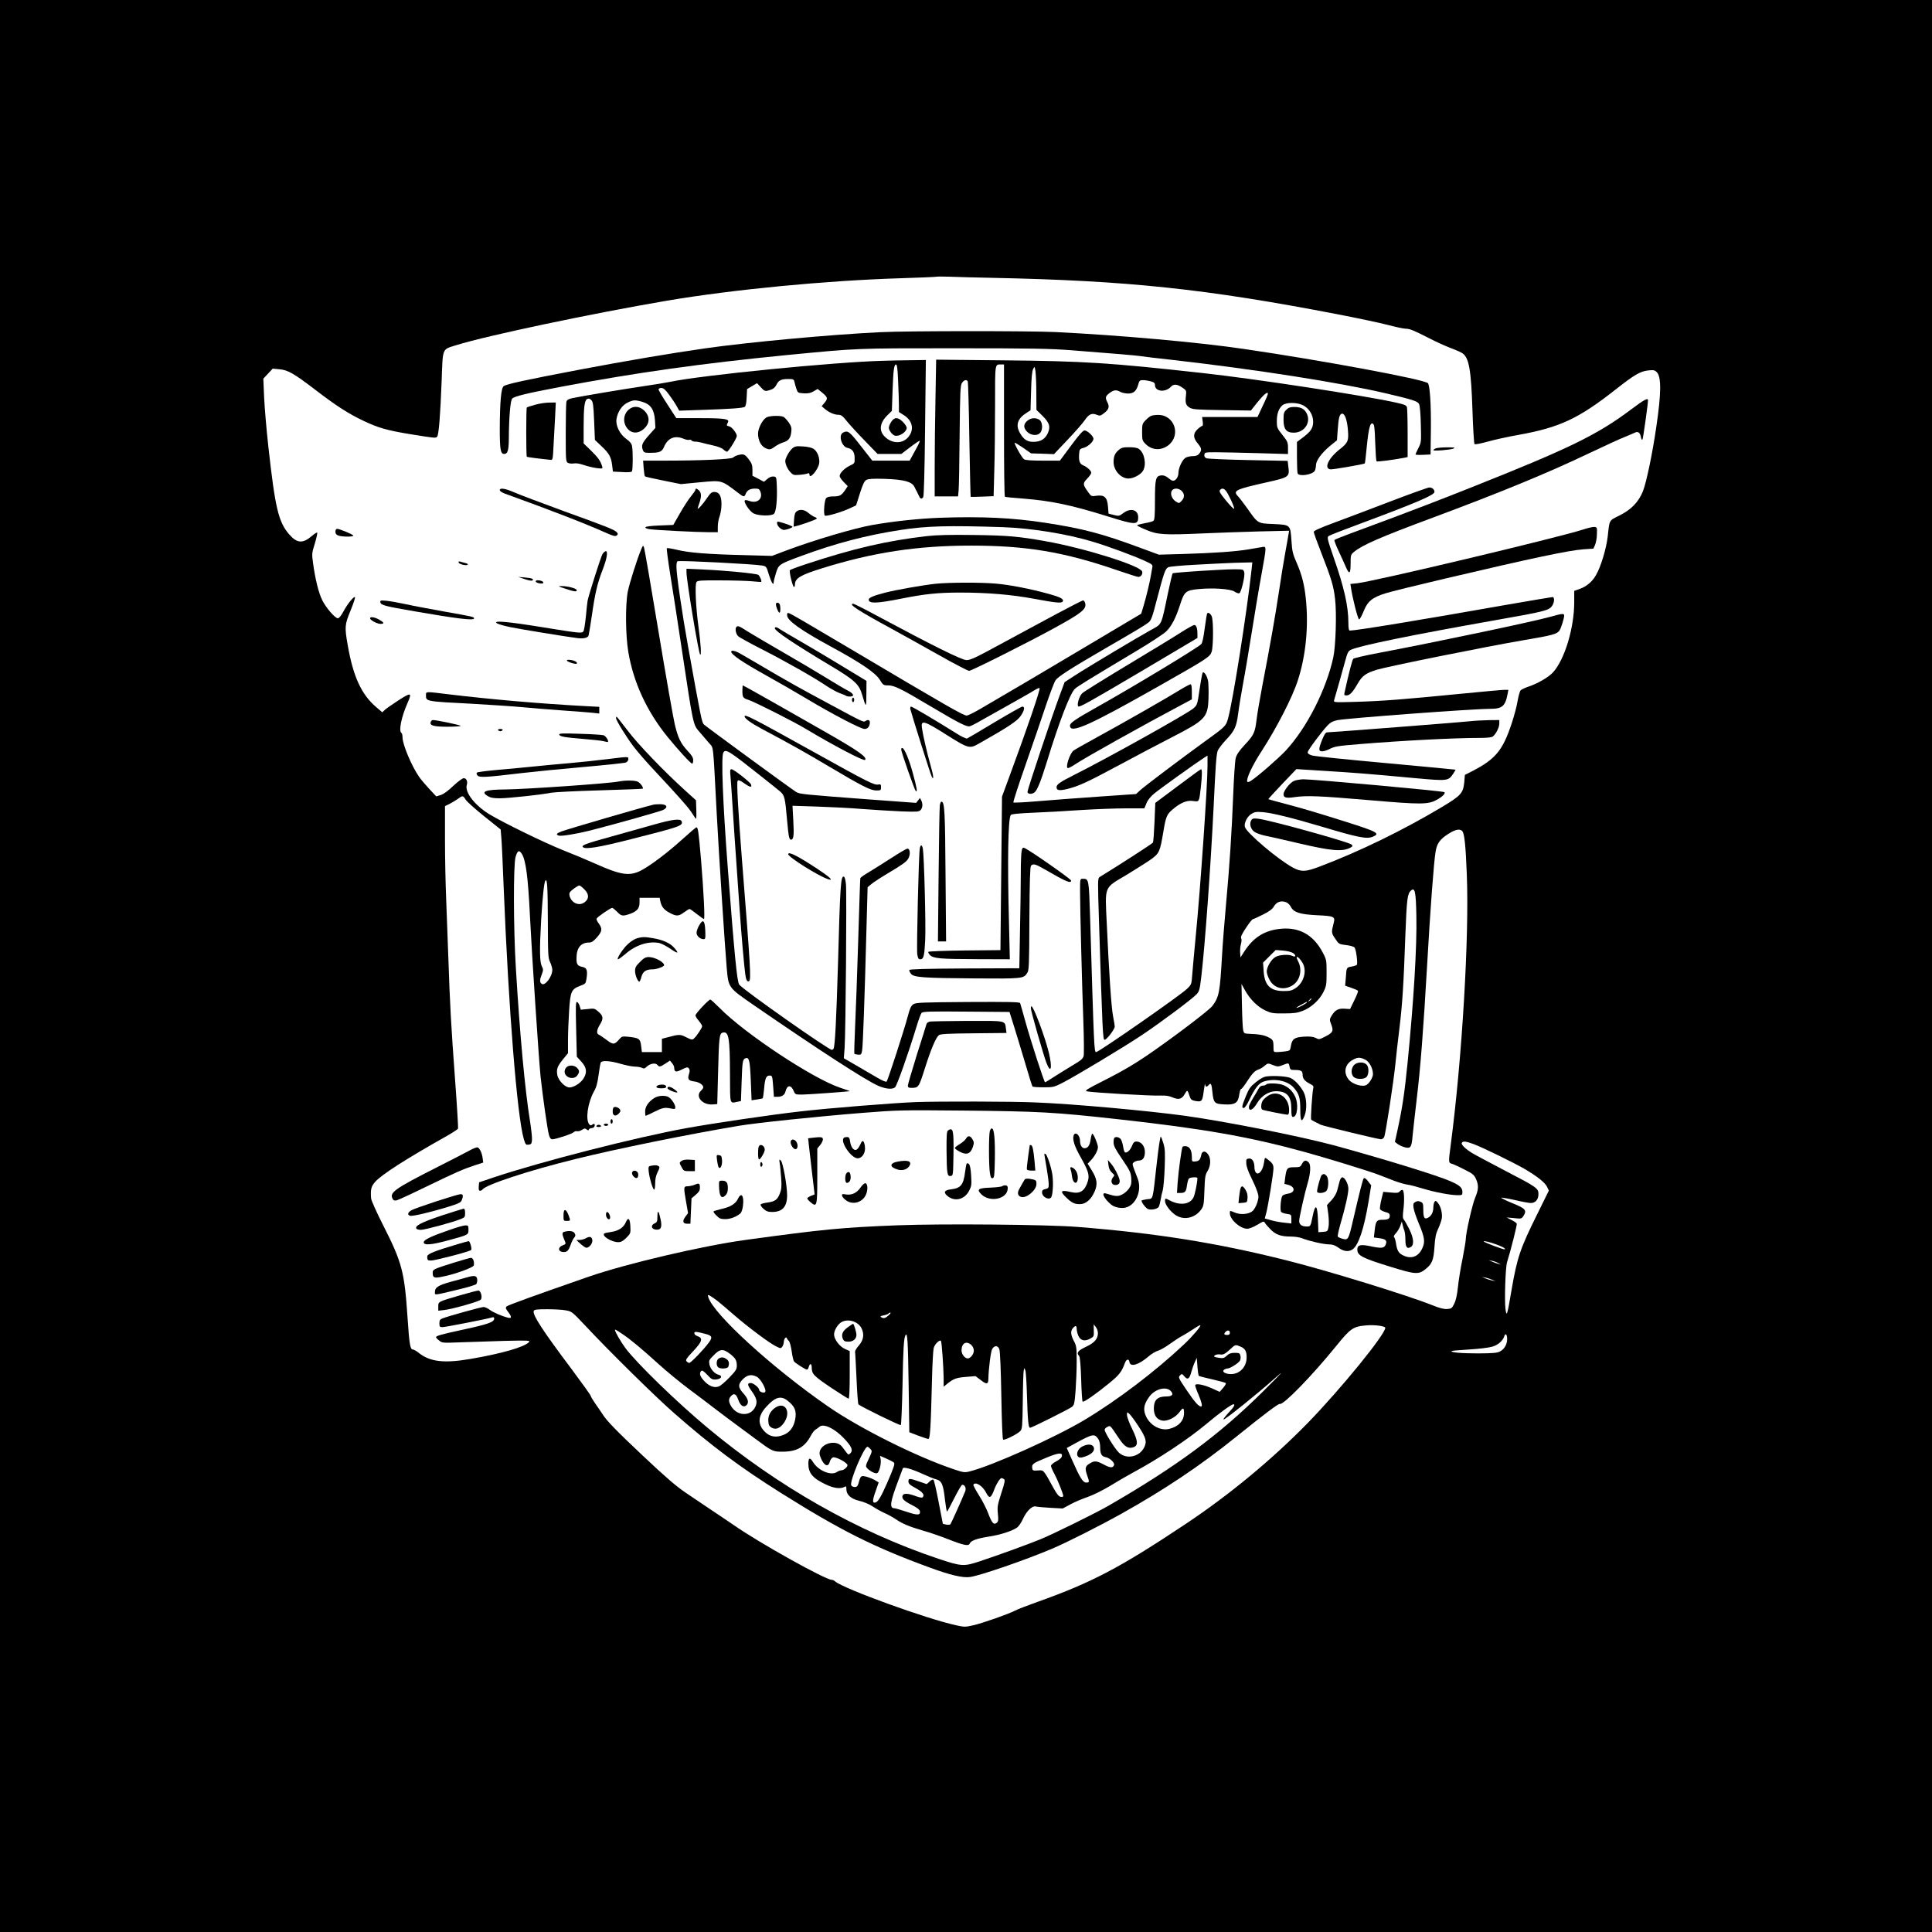 <?xml version="1.0" encoding="UTF-8" standalone="yes"?>
<svg version="1.0" xmlns="http://www.w3.org/2000/svg" width="1296pt" height="1296pt" viewBox="0 0 1728 1728" preserveAspectRatio="xMidYMid meet">
  <g transform="translate(0,1728) scale(0.1,-0.1)" fill="#000000" stroke="none">
    <path d="M0 8640 l0 -8640 8640 0 8640 0 0 8640 0 8640 -8640 0 -8640 0 0
-8640z m8875 6155 c1214 -25 1906 -98 3089 -326 171 -33 371 -75 444 -94 72
-19 146 -35 164 -35 36 0 69 -13 212 -86 56 -29 139 -67 186 -85 47 -17 95
-39 108 -47 61 -40 80 -147 92 -516 5 -159 14 -294 18 -298 5 -5 57 5 118 22
60 17 183 44 274 60 372 67 539 145 879 413 159 125 213 157 285 164 45 5 57
2 74 -15 42 -42 41 -187 -4 -491 -34 -236 -89 -499 -120 -576 -39 -96 -105
-164 -210 -216 -94 -47 -88 -35 -104 -184 -12 -109 -62 -276 -106 -350 -34
-59 -83 -100 -144 -122 l-50 -18 0 -101 c0 -231 -86 -515 -191 -629 -42 -45
-140 -101 -226 -129 -28 -10 -57 -24 -63 -31 -7 -8 -19 -52 -27 -97 -7 -46
-32 -137 -54 -203 -78 -235 -143 -314 -345 -419 l-72 -37 -6 -70 c-10 -93 -31
-116 -199 -217 -350 -209 -742 -400 -1095 -533 -124 -47 -162 -49 -236 -10
-130 69 -419 313 -432 366 -8 34 21 92 58 115 28 18 44 21 103 16 80 -6 258
-50 525 -129 330 -99 404 -113 458 -91 70 29 43 44 -238 133 -254 80 -359 112
-524 156 -93 24 -170 46 -172 47 -1 2 55 63 124 136 l127 133 255 -16 c258
-16 377 -25 820 -66 276 -25 284 -24 327 40 13 19 22 35 21 37 -2 1 -282 28
-623 59 -341 31 -638 61 -660 68 -27 8 -40 18 -39 29 2 19 126 186 179 241 26
27 48 38 87 46 95 18 1208 101 1363 101 111 0 138 23 159 133 l7 37 -36 0
c-20 0 -194 -16 -388 -35 -508 -50 -695 -65 -931 -72 -203 -6 -209 -6 -204 13
19 62 80 282 100 354 19 71 27 87 50 98 78 37 535 131 1304 267 421 74 465 85
493 122 24 30 28 83 7 83 -8 0 -205 -34 -438 -74 -752 -133 -1319 -226 -1375
-226 -9 0 -13 21 -13 71 0 147 -38 315 -132 584 -57 166 -60 179 -44 191 10 7
135 56 279 109 500 186 667 257 667 285 0 22 -20 40 -46 40 -12 0 -168 -56
-346 -124 -177 -68 -405 -154 -505 -191 -122 -45 -183 -72 -183 -82 0 -8 31
-94 69 -191 89 -228 109 -293 122 -410 15 -124 6 -422 -16 -522 -63 -288 -236
-629 -424 -832 -66 -71 -252 -233 -313 -272 -15 -10 -29 -13 -32 -8 -13 22 44
145 128 274 137 212 275 480 324 633 71 217 97 480 72 725 -13 130 -36 219
-82 325 -35 79 -41 103 -47 197 -10 145 -8 144 -162 151 -141 6 -137 3 -231
137 -33 47 -72 97 -86 112 -46 49 -23 61 253 123 206 46 210 49 198 142 l-6
51 -351 7 c-193 4 -361 11 -374 16 -17 6 -22 16 -20 32 3 21 7 22 103 22 55 0
223 -4 373 -8 l272 -8 0 54 c0 50 -4 59 -50 117 -47 59 -50 66 -50 122 0 66
16 113 50 143 30 27 129 28 183 1 55 -27 92 -87 92 -147 0 -57 -20 -88 -93
-143 l-52 -39 0 -133 c0 -73 3 -139 6 -148 12 -31 135 -12 154 24 5 10 10 32
10 48 0 41 49 109 123 171 l65 53 7 97 c7 106 17 141 40 141 24 0 44 -58 51
-147 8 -96 0 -114 -74 -172 -101 -80 -143 -171 -83 -179 20 -3 298 45 308 53
2 1 10 70 18 154 17 167 31 217 55 201 12 -7 16 -42 20 -169 3 -88 8 -163 12
-167 6 -6 146 12 251 32 l27 6 0 211 c0 117 -3 222 -6 234 -5 18 -21 25 -98
42 -281 63 -1260 213 -1736 265 -831 92 -1057 106 -1776 113 l-601 6 -6 -348
c-4 -192 -7 -467 -7 -612 l0 -263 104 0 105 0 5 53 c3 28 7 251 9 494 4 391 6
445 21 468 17 26 40 33 52 14 3 -6 10 -241 14 -521 5 -280 10 -510 12 -512 1
-1 48 0 104 2 l101 4 6 226 c4 124 7 386 7 583 0 389 -3 369 56 369 l24 0 0
-589 c0 -325 3 -592 8 -594 4 -3 75 -10 157 -16 257 -20 433 -57 767 -161 242
-76 268 -77 268 -6 0 67 -68 86 -133 37 -36 -28 -40 -28 -85 -17 l-47 12 -5
63 c-7 83 -31 106 -102 97 -47 -7 -48 -6 -77 35 -47 65 -48 76 -7 118 20 20
36 44 36 52 0 19 -35 51 -72 67 -31 13 -41 40 -36 103 3 41 5 44 42 54 40 12
86 55 86 81 0 23 -55 74 -79 74 -15 0 -48 -37 -121 -135 l-100 -135 -153 0
c-107 0 -158 4 -169 13 -20 15 -93 147 -82 147 5 0 40 -21 78 -47 l68 -48 103
-3 102 -4 122 129 c67 70 136 149 154 176 36 53 63 65 107 47 27 -11 33 -10
64 14 43 33 51 57 32 95 -23 43 -20 57 17 85 38 29 61 32 97 11 14 -8 44 -14
68 -15 51 0 76 22 92 79 10 37 14 41 43 41 18 0 49 -5 70 -11 29 -8 37 -15 37
-33 0 -59 93 -69 143 -15 24 26 55 24 101 -7 38 -26 38 -28 33 -74 -8 -65 0
-88 37 -108 26 -14 69 -17 287 -20 l257 -4 57 72 c59 73 95 102 95 78 0 -7
-21 -57 -47 -110 l-46 -98 -248 0 -247 0 5 -40 c4 -24 2 -40 -5 -40 -5 0 -24
-13 -41 -29 -42 -40 -41 -77 4 -130 35 -43 36 -59 7 -93 -10 -12 -29 -18 -56
-18 -23 0 -52 -7 -65 -16 -29 -21 -60 -89 -61 -133 0 -36 -23 -71 -48 -71 -8
0 -28 11 -44 26 -22 17 -40 24 -62 22 -49 -5 -56 -30 -56 -224 0 -126 -3 -174
-13 -182 -7 -6 -43 -16 -80 -22 -37 -7 -67 -15 -67 -19 0 -3 37 -22 81 -40
102 -44 162 -47 505 -32 137 6 367 14 512 18 l262 6 -5 -29 c-2 -16 -16 -90
-29 -164 -14 -74 -39 -229 -56 -345 -33 -219 -81 -493 -150 -850 -22 -115 -45
-250 -51 -300 -14 -118 -24 -139 -107 -228 -50 -54 -72 -87 -80 -118 -6 -24
-16 -170 -22 -324 -13 -339 -33 -644 -65 -990 -13 -143 -29 -345 -35 -450 -19
-332 -26 -372 -87 -453 -26 -34 -282 -231 -513 -393 -164 -116 -277 -183 -479
-285 -132 -67 -151 -79 -130 -85 34 -10 576 -42 657 -38 47 2 78 -3 106 -15
57 -25 86 -18 112 28 23 41 25 40 43 -16 10 -31 18 -38 46 -44 64 -12 69 -7
81 86 6 47 12 75 13 63 1 -26 13 -29 31 -8 20 24 27 10 34 -64 10 -96 18 -105
108 -109 95 -5 122 13 132 88 4 27 11 50 17 50 5 0 29 30 53 68 48 74 70 96
104 107 12 3 36 18 52 32 30 25 30 25 75 7 42 -16 48 -16 88 0 55 21 53 21 61
-14 5 -27 9 -30 45 -30 55 0 71 -8 71 -37 0 -38 17 -61 61 -84 36 -18 40 -24
34 -46 -8 -35 -24 -266 -18 -276 2 -4 19 -14 36 -22 18 -8 39 -19 47 -24 18
-10 517 -131 542 -131 10 0 22 9 28 20 12 23 83 483 100 650 6 63 22 206 36
318 27 221 38 392 54 847 12 314 18 361 49 389 36 33 45 -8 49 -224 6 -276
-24 -765 -78 -1310 -28 -281 -47 -407 -92 -614 l-22 -99 23 -18 c13 -10 41
-24 64 -30 54 -14 62 -2 71 99 4 42 20 187 36 322 35 290 60 614 95 1220 27
479 59 910 75 1003 12 73 38 110 113 158 63 41 106 49 126 25 19 -23 30 -126
40 -383 23 -556 -42 -1651 -144 -2426 -20 -149 -20 -158 8 -165 12 -3 62 -25
110 -50 78 -39 91 -49 108 -86 25 -56 24 -95 -7 -168 -26 -62 -84 -318 -84
-371 0 -15 -13 -94 -29 -175 -17 -81 -35 -194 -41 -252 -7 -69 -18 -120 -33
-150 -20 -41 -25 -45 -63 -48 -28 -2 -66 7 -128 32 -217 88 -954 315 -1316
405 -614 154 -1155 241 -1860 297 -268 22 -1213 30 -1607 15 -506 -20 -670
-36 -1364 -131 -384 -52 -1069 -213 -1404 -329 -471 -164 -722 -254 -734 -266
-11 -11 -9 -19 13 -48 34 -44 34 -61 1 -53 -56 14 -133 47 -165 71 -19 14 -43
25 -55 25 -21 0 -318 -82 -367 -102 -23 -8 -28 -17 -28 -44 0 -30 3 -34 28
-34 24 0 384 70 440 86 16 5 22 2 22 -9 0 -32 -53 -51 -290 -102 -184 -40
-230 -53 -230 -65 0 -5 12 -18 28 -30 26 -22 33 -22 187 -16 88 3 266 9 395
13 212 5 234 4 222 -10 -37 -44 -245 -104 -527 -152 -234 -40 -360 -25 -460
55 -21 17 -44 30 -52 30 -24 0 -32 44 -48 287 -27 406 -49 491 -216 820 -60
118 -109 227 -110 245 -6 82 1 107 37 148 59 66 282 208 632 405 57 32 106 64
109 71 2 6 -9 198 -26 426 -37 501 -47 688 -61 1103 -6 176 -15 419 -20 540
-5 121 -10 354 -10 517 l0 298 43 21 c23 12 56 32 74 45 40 30 44 30 68 -8 11
-18 86 -85 167 -150 l146 -117 6 -73 c4 -40 13 -242 21 -448 44 -1090 120
-2040 180 -2248 15 -49 18 -53 43 -50 23 3 27 8 30 41 2 21 -6 95 -17 166 -45
275 -92 783 -127 1371 -22 355 -23 924 -3 994 17 58 31 67 55 31 37 -56 57
-207 74 -560 17 -345 79 -1279 95 -1435 20 -181 61 -473 75 -522 8 -27 17 -38
30 -38 30 0 179 49 192 64 7 7 20 11 30 8 10 -2 30 3 44 13 21 14 28 14 41 3
13 -10 17 -10 20 0 3 6 13 12 24 12 11 0 22 7 26 15 8 22 -3 30 -20 16 -11 -9
-17 -8 -27 3 -35 43 -13 194 42 293 22 38 32 76 42 150 7 55 16 105 20 111 12
19 86 14 177 -13 46 -13 103 -25 127 -25 24 0 52 -5 64 -11 16 -9 24 -7 42 10
30 29 78 37 95 17 18 -21 25 -20 72 11 l41 27 19 -23 c11 -13 19 -31 19 -40 1
-40 15 -44 68 -17 44 22 52 24 63 10 9 -11 10 -23 1 -51 -14 -46 -5 -59 49
-66 41 -5 79 -30 79 -52 0 -7 -9 -20 -20 -30 -56 -51 12 -131 106 -123 l39 3
7 265 c8 331 12 366 41 374 55 14 65 -40 66 -381 1 -270 -4 -252 68 -237 l30
6 6 171 c6 182 9 202 35 212 32 12 40 -22 47 -201 l7 -175 47 7 c25 4 49 8 52
10 3 2 9 40 13 85 8 95 18 119 50 119 23 0 24 -4 31 -95 l7 -95 30 0 c41 0 65
15 73 47 15 61 50 63 75 3 12 -29 15 -30 74 -30 44 0 367 23 426 30 3 1 -35
15 -85 31 -246 82 -856 486 -1081 716 -40 40 -76 73 -81 73 -15 0 -133 -126
-133 -142 0 -8 13 -29 30 -48 16 -19 29 -41 30 -48 0 -16 -51 -92 -75 -112
-14 -12 -23 -10 -68 13 -55 28 -62 27 -179 -4 l-38 -10 0 -59 0 -60 -89 0 -90
0 -7 56 c-8 64 -17 70 -114 81 -54 5 -59 4 -81 -22 -44 -50 -55 -51 -115 -5
-30 22 -61 43 -69 46 -22 9 -18 44 10 89 34 55 31 77 -11 115 -36 31 -39 32
-98 25 l-62 -6 -9 32 c-6 18 -16 35 -24 37 -12 4 -13 -33 -8 -242 l6 -247 40
-44 c48 -52 54 -97 20 -151 -28 -46 -101 -88 -136 -79 -39 9 -90 66 -98 108
-10 53 -1 79 50 142 l45 55 0 117 c0 65 5 182 10 261 11 173 20 195 97 224 49
18 52 21 58 62 12 76 4 99 -33 107 -48 10 -57 23 -56 83 2 91 40 136 114 136
21 0 39 12 69 46 47 54 50 77 17 123 -14 18 -23 38 -20 45 5 14 125 96 139 96
6 0 25 -16 44 -35 38 -39 50 -41 112 -20 66 23 89 50 89 102 l0 43 90 0 90 0
5 -27 c11 -52 31 -78 80 -105 64 -35 83 -35 133 2 23 16 45 30 49 30 5 0 34
-20 65 -45 32 -25 61 -45 64 -45 10 0 -3 251 -26 530 -22 254 -27 290 -41 290
-5 0 -64 -50 -131 -111 -127 -115 -277 -228 -361 -273 -105 -55 -182 -44 -410
58 -78 35 -207 89 -287 120 -166 66 -546 251 -666 325 -132 82 -219 197 -199
261 10 30 -4 60 -27 60 -12 0 -52 -30 -94 -69 -47 -45 -87 -74 -113 -82 l-39
-12 -64 68 c-34 37 -76 86 -91 109 -67 97 -147 288 -147 351 0 19 -4 37 -10
40 -26 16 0 145 56 270 40 92 31 94 -81 22 -55 -36 -110 -74 -123 -86 l-23
-22 -55 47 c-132 113 -205 272 -254 553 -29 164 -27 185 26 312 25 61 42 114
39 118 -11 10 -69 -63 -104 -129 -19 -36 -39 -60 -49 -60 -25 0 -106 93 -140
162 -33 67 -62 185 -82 330 -12 85 -11 91 16 178 15 50 24 93 21 96 -3 4 -25
-10 -48 -30 -82 -70 -133 -66 -204 16 -95 111 -124 234 -185 783 -17 154 -34
354 -38 444 l-7 164 42 45 42 45 61 -6 c76 -7 127 -36 322 -185 188 -144 294
-212 431 -277 131 -62 211 -85 420 -119 223 -36 224 -36 237 -21 14 17 28 185
40 500 11 302 1 277 135 319 267 84 1224 285 1877 396 596 101 1421 180 2083
201 176 5 325 12 330 14 6 2 60 2 120 0 61 -3 232 -7 380 -10z m394 -1030 l1
-151 50 -49 c66 -65 78 -100 52 -159 -24 -53 -65 -78 -130 -78 -54 0 -87 22
-119 78 -42 72 -22 132 61 183 l33 21 5 173 c3 120 9 180 19 197 13 25 13 25
20 -20 4 -25 8 -113 8 -195z m1299 -875 c28 -26 28 -60 2 -88 -25 -26 -24 -26
-54 -7 -34 22 -51 67 -36 94 14 27 59 28 88 1z m395 2 c21 -23 80 -149 75
-162 -2 -6 -34 26 -71 71 -53 64 -65 85 -56 95 15 19 33 18 52 -4z m-6063
-3847 c1 -304 2 -333 20 -370 11 -22 19 -53 20 -68 0 -63 -67 -150 -96 -126
-18 15 -18 34 2 85 14 38 14 44 0 72 -19 37 -21 145 -6 413 12 199 26 334 37
351 17 28 22 -48 23 -357z m326 281 c39 -39 44 -76 14 -106 -28 -28 -63 -34
-98 -16 -35 18 -60 70 -45 95 11 18 71 61 85 61 6 0 25 -15 44 -34z m6278
-116 c14 -5 32 -23 41 -40 26 -51 80 -68 235 -76 154 -7 164 -12 148 -72 -21
-81 -21 -86 14 -137 32 -49 34 -50 98 -58 38 -4 70 -14 76 -23 13 -17 29 -138
20 -153 -3 -5 -24 -12 -47 -16 -46 -8 -46 -7 -52 -101 l-6 -70 55 -19 c30 -10
57 -22 60 -27 3 -4 -12 -43 -33 -85 l-38 -78 -48 3 c-56 4 -85 -11 -116 -61
-20 -34 -21 -36 -4 -81 22 -58 15 -72 -56 -108 -51 -26 -55 -27 -84 -11 -23
11 -49 14 -106 11 -85 -6 -105 -20 -116 -87 -6 -37 -8 -39 -52 -45 -25 -3 -59
-6 -74 -6 -28 0 -29 2 -29 48 0 56 -5 64 -46 85 -37 19 -86 28 -163 30 -52 2
-55 4 -62 32 -4 17 -9 116 -11 222 l-4 192 33 -59 c45 -80 112 -146 181 -178
51 -24 68 -27 167 -26 89 0 121 5 167 23 75 29 150 97 185 169 26 52 28 66 28
172 0 111 -1 117 -33 178 -87 167 -221 238 -402 212 -130 -18 -224 -81 -300
-199 l-35 -54 -3 41 c-2 23 1 58 7 78 6 21 7 44 2 52 -6 11 6 38 43 93 28 43
56 78 62 78 7 1 47 19 90 41 55 27 84 49 96 70 25 44 65 58 112 40z m61 -454
c29 -19 25 -42 -5 -26 -30 16 -112 12 -150 -8 -38 -20 -80 -89 -80 -132 0 -14
10 -46 23 -70 39 -77 124 -101 201 -57 73 41 98 141 56 220 -31 58 2 47 39
-13 43 -71 14 -178 -61 -228 -33 -22 -52 -26 -107 -26 -120 0 -171 51 -179
180 l-5 74 57 57 56 56 65 -5 c36 -3 76 -13 90 -22z m165 -410 c0 -2 -8 -10
-17 -17 -16 -13 -17 -12 -4 4 13 16 21 21 21 13z m-40 -30 c0 -8 -65 -44 -90
-50 -14 -4 0 7 30 23 60 33 60 33 60 27z m516 -511 c39 -16 73 -77 74 -131 0
-28 -28 -77 -55 -96 -34 -24 -129 3 -163 47 -49 62 -33 138 38 176 42 23 60
24 106 4z m977 -759 c79 -30 347 -160 451 -220 112 -65 184 -122 203 -161 l16
-34 -105 -213 c-152 -306 -179 -387 -229 -678 -38 -225 -44 -244 -54 -167 -10
76 0 373 14 417 35 112 91 335 87 345 -2 7 -24 22 -48 34 l-43 22 67 -6 c63
-7 67 -6 83 18 34 52 20 68 -99 116 -60 25 -104 47 -98 49 5 1 61 -8 124 -22
62 -15 125 -26 140 -26 41 0 68 32 68 79 0 53 -13 62 -300 211 -129 68 -260
137 -290 155 -64 39 -105 79 -95 94 10 17 39 13 108 -13z m202 -897 c59 -22
82 -36 74 -43 -6 -6 -176 58 -188 70 -9 10 58 -6 114 -27z m15 -166 l25 -14
-25 7 c-14 4 -38 12 -55 20 l-30 13 30 -6 c17 -3 41 -12 55 -20z m-55 -149
l30 -13 -30 6 c-16 3 -43 12 -60 19 l-30 13 30 -6 c17 -3 44 -12 60 -19z
m-6925 -192 c25 -20 90 -75 145 -123 127 -110 314 -250 373 -279 43 -22 46
-22 59 -5 7 11 13 28 13 39 0 28 20 56 27 38 2 -7 11 -19 19 -26 8 -8 19 -50
25 -93 6 -43 15 -83 21 -90 14 -17 103 -73 115 -73 6 0 14 11 17 25 9 34 26
31 26 -4 0 -60 16 -76 169 -180 83 -55 156 -101 161 -101 6 0 10 80 10 213 l0
213 -41 18 c-50 22 -99 87 -99 131 0 38 36 95 70 112 60 30 144 3 175 -56 26
-52 20 -103 -20 -151 -33 -39 -40 -53 -36 -74 1 -4 6 -108 12 -230 5 -121 13
-224 17 -227 24 -21 373 -192 379 -185 4 4 11 161 15 349 6 340 12 430 27 455
17 29 22 -43 28 -450 l6 -418 78 -30 c43 -16 85 -30 92 -30 16 0 22 96 33 535
3 132 10 257 15 278 9 34 52 77 65 64 7 -7 23 -232 24 -331 l0 -79 33 27 c56
45 81 54 168 61 l84 7 49 -37 c50 -39 65 -37 66 10 2 95 22 251 35 271 21 32
50 31 63 -3 7 -17 14 -184 18 -416 4 -227 10 -390 16 -393 13 -8 130 50 154
77 17 19 19 40 22 268 1 135 5 257 8 271 l6 25 9 -23 c5 -13 11 -110 14 -215
7 -233 13 -297 28 -297 16 0 347 166 375 187 20 16 23 32 32 143 5 69 10 187
10 262 0 127 -2 140 -25 184 -29 55 -32 90 -8 116 22 25 33 23 33 -7 0 -14 6
-41 14 -60 19 -45 56 -55 105 -29 35 19 36 21 34 74 l-1 55 19 -24 c10 -13 19
-37 19 -53 0 -53 -29 -87 -107 -124 -73 -34 -88 -55 -61 -82 7 -7 14 -79 18
-206 3 -108 9 -199 13 -202 9 -9 116 65 237 164 91 74 112 102 141 180 13 37
36 42 41 10 7 -49 84 -25 172 51 26 22 63 45 84 50 20 6 69 34 107 62 39 28
88 60 110 71 22 12 66 39 98 60 32 22 61 38 63 35 8 -8 -70 -100 -147 -172
-252 -238 -595 -499 -889 -675 -262 -157 -824 -409 -1025 -460 -47 -12 -56
-11 -145 19 -333 112 -834 362 -1120 559 -500 345 -1029 828 -1075 980 -6 22
-5 23 17 12 12 -7 43 -29 68 -48z m-1359 -82 c52 -9 57 -13 174 -137 213 -228
626 -635 793 -781 335 -294 589 -484 960 -717 532 -334 826 -482 1332 -667
180 -66 291 -92 355 -83 87 11 488 149 730 251 129 54 432 207 625 315 383
214 706 430 1025 687 258 208 379 299 392 295 32 -11 287 251 499 512 135 167
156 181 279 191 72 6 165 -7 165 -22 0 -59 -398 -548 -695 -853 -317 -324
-697 -639 -1085 -898 -596 -397 -842 -526 -1329 -700 -85 -30 -176 -65 -201
-78 -67 -34 -284 -110 -372 -131 -74 -17 -82 -17 -155 -1 -264 57 -1008 327
-1084 393 -8 8 -22 14 -30 14 -56 0 -648 330 -874 488 -27 19 -120 81 -205
138 -85 57 -187 126 -227 153 -87 59 -179 138 -393 340 -227 214 -312 302
-348 358 -17 26 -48 72 -69 101 -20 29 -38 59 -39 66 -1 8 -76 112 -166 233
-269 358 -357 494 -344 528 4 12 27 15 119 15 63 0 139 -4 168 -10z m2886 -45
c-30 -27 -44 -30 -66 -16 -11 7 -5 11 22 16 21 4 40 11 43 16 3 5 11 9 17 9 7
0 -1 -12 -16 -25z m-2377 -169 c68 -45 170 -130 320 -266 74 -67 198 -169 275
-226 77 -57 182 -137 234 -177 51 -39 132 -100 180 -135 47 -34 123 -91 169
-125 161 -120 165 -122 256 -121 124 1 195 42 248 143 13 24 32 49 43 55 11 6
25 17 33 24 36 33 133 -11 220 -102 68 -71 84 -108 58 -134 -16 -16 -19 -15
-36 8 -11 14 -28 37 -39 51 -54 70 -201 26 -201 -60 0 -14 11 -44 23 -66 28
-50 57 -54 69 -8 5 18 17 34 28 38 26 8 130 -48 130 -70 0 -16 -33 -45 -52
-45 -10 0 -30 -7 -43 -16 -54 -35 -166 12 -214 90 -27 44 -41 39 -41 -15 0
-85 38 -131 160 -188 67 -32 126 -39 161 -21 17 10 19 7 19 -19 0 -51 41 -87
117 -105 39 -9 87 -29 117 -49 28 -19 77 -46 108 -60 32 -14 77 -39 100 -55
60 -41 123 -67 247 -103 58 -16 162 -52 232 -80 130 -51 173 -59 182 -35 10
26 62 45 168 62 105 16 205 48 254 80 14 9 39 44 54 78 32 71 83 120 115 112
12 -3 71 -9 131 -12 l110 -6 69 37 c38 21 107 50 154 66 50 17 134 59 206 102
66 41 157 93 201 117 226 121 494 299 656 435 113 95 223 175 240 175 20 0 6
-24 -43 -76 -28 -30 -48 -57 -45 -60 8 -8 310 235 462 371 92 82 66 53 -110
-122 -387 -384 -776 -672 -1380 -1020 -108 -63 -496 -254 -606 -299 -120 -49
-376 -142 -548 -199 -141 -47 -162 -45 -367 23 -723 242 -1435 646 -2067 1173
-277 231 -636 580 -735 714 -40 54 -92 145 -92 160 0 7 10 2 70 -39z m5430 14
c0 -15 -7 -20 -25 -20 -27 0 -32 9 -13 28 18 18 38 14 38 -8z m-4689 -11 c58
-15 64 -30 29 -77 -44 -61 -161 -182 -175 -182 -7 0 -18 7 -25 15 -10 12 1 27
59 89 81 86 91 117 41 135 -17 5 -30 17 -30 26 0 17 13 17 101 -6z m7169 -45
c0 -48 -24 -90 -63 -111 -26 -14 -60 -17 -197 -18 -151 0 -250 9 -237 21 3 3
74 9 157 14 84 5 177 16 206 25 53 15 96 53 109 95 10 30 25 14 25 -26z
m-4792 -54 c13 -12 22 -33 22 -50 0 -32 -30 -70 -55 -70 -25 0 -55 38 -55 71
0 66 43 90 88 49z m2407 -14 c41 -17 55 -42 55 -96 0 -85 -61 -150 -140 -150
-53 0 -87 23 -59 41 8 5 20 9 28 9 23 0 100 49 111 70 6 11 8 31 4 45 -5 22
-11 25 -51 25 -33 0 -50 -6 -71 -26 -23 -21 -33 -24 -67 -19 -21 3 -42 8 -44
11 -10 10 25 24 49 20 30 -5 45 2 95 48 44 41 44 41 90 22z m-4562 -68 c46
-37 57 -56 57 -103 0 -32 -9 -46 -66 -105 -36 -38 -78 -74 -94 -80 -41 -17
-90 2 -134 51 -37 40 -44 67 -24 87 8 8 21 0 53 -34 38 -41 47 -45 81 -42 46
4 60 32 21 42 -36 9 -74 52 -82 93 -6 32 -3 40 32 75 63 66 89 68 156 16z
m4189 -194 c4 -3 57 -17 120 -31 62 -14 117 -29 121 -33 5 -4 -6 -24 -23 -43
l-31 -36 -66 30 c-80 36 -153 49 -153 28 0 -8 13 -46 30 -84 29 -70 37 -105
22 -105 -21 0 -56 39 -127 144 -75 111 -78 117 -61 134 16 16 18 16 36 -5 31
-38 48 -29 65 35 9 31 23 73 33 92 l16 35 6 -77 c3 -43 9 -80 12 -84z m-3953
-8 c36 -19 91 -120 74 -137 -12 -12 -53 3 -53 20 0 19 -51 61 -75 61 -34 0
-32 -17 10 -75 44 -62 51 -95 30 -139 -44 -91 -170 -82 -221 16 -18 35 -18 57
3 80 28 31 47 22 66 -31 18 -53 47 -72 72 -51 26 22 17 60 -25 106 -50 55 -51
82 -5 129 40 39 76 45 124 21z m3701 -126 c30 -30 16 -50 -37 -50 -80 0 -112
-30 -113 -106 0 -63 25 -100 75 -110 47 -8 118 27 155 77 31 43 40 41 40 -8 0
-69 -47 -121 -128 -142 -84 -23 -183 33 -218 125 -20 54 -11 98 35 161 50 69
148 96 191 53z m-3432 -83 c71 -53 90 -98 73 -178 -15 -69 -50 -113 -106 -134
-63 -25 -118 -16 -161 26 -70 68 -67 144 10 227 77 85 127 100 184 59z m3143
-231 c70 -106 79 -141 52 -193 -44 -86 -161 -108 -227 -44 -36 35 -126 180
-126 203 0 8 11 20 25 26 28 13 20 20 103 -103 51 -76 83 -95 130 -79 43 15
41 55 -12 164 -26 51 -46 107 -46 123 0 30 0 30 21 11 12 -10 48 -59 80 -108z
m-357 -118 c9 -13 16 -43 16 -71 0 -62 12 -83 50 -90 37 -8 82 -50 74 -71 -10
-27 -33 -26 -90 4 -67 36 -86 37 -130 9 -39 -23 -42 -44 -19 -109 20 -56 19
-60 -10 -60 -29 0 -55 40 -125 199 l-49 110 84 46 c150 81 164 84 199 33z
m-2039 -88 c17 -18 16 -22 -14 -86 -30 -64 -31 -68 -14 -87 24 -26 72 -50 88
-43 19 7 38 83 32 123 l-6 32 57 -25 c31 -14 61 -29 67 -35 11 -11 0 -44 -61
-184 -52 -118 -78 -163 -100 -172 -32 -12 -33 13 -4 95 l29 83 -30 18 c-17 11
-51 25 -76 32 -51 14 -56 11 -73 -53 -9 -31 -15 -38 -36 -38 -13 0 -27 7 -31
16 -14 38 115 344 146 344 4 0 16 -9 26 -20z m1713 -62 c-2 -16 -19 -31 -50
-48 -27 -14 -48 -32 -48 -41 0 -8 13 -40 30 -70 30 -56 80 -181 80 -200 0 -6
-10 -9 -22 -7 -17 2 -35 24 -65 78 -93 169 -87 162 -141 158 -44 -3 -47 -1
-50 23 -4 33 7 42 119 88 112 47 152 52 147 19z m-1239 -164 c41 -19 91 -39
113 -45 51 -13 65 -45 80 -185 7 -57 15 -104 18 -104 3 0 32 54 65 120 33 66
65 120 71 120 24 0 38 -30 27 -58 -36 -88 -126 -288 -133 -296 -4 -4 -21 -5
-38 -2 l-29 7 -38 195 c-20 107 -41 197 -47 200 -5 3 -21 -4 -34 -17 l-25 -23
-62 21 c-92 32 -102 33 -102 3 0 -20 12 -31 65 -60 62 -34 83 -61 62 -82 -6
-6 -29 -1 -63 11 -66 25 -107 27 -116 5 -10 -27 9 -47 83 -85 49 -25 70 -42
72 -57 5 -36 -23 -36 -121 -3 -51 17 -99 31 -107 31 -47 0 -39 55 35 250 19
52 37 100 40 107 5 16 82 -6 184 -53z m720 -43 c12 -8 9 -28 -23 -125 -34
-106 -37 -123 -31 -184 6 -57 4 -70 -10 -82 -26 -22 -44 -2 -75 81 -15 41 -52
115 -83 163 -31 49 -54 93 -51 97 18 30 84 -11 114 -72 30 -57 43 -51 75 34
18 48 50 97 63 97 4 0 13 -4 21 -9z"/>
    <path d="M7875 14309 c-443 -21 -1187 -90 -1570 -145 -307 -44 -715 -113
-1120 -190 -494 -94 -654 -129 -680 -148 -23 -16 -34 -140 -35 -383 0 -183 7
-223 39 -223 32 0 41 31 42 137 1 193 14 342 30 358 20 21 134 48 434 105 680
128 1266 210 2030 285 634 61 600 60 1485 60 697 0 861 -3 1055 -18 364 -28
588 -47 615 -52 14 -3 146 -19 294 -35 735 -84 1480 -200 1901 -298 242 -57
283 -70 297 -95 7 -14 14 -84 16 -183 4 -157 4 -161 -22 -212 -14 -28 -26 -54
-26 -57 0 -3 30 -5 68 -3 l67 3 3 225 c2 224 -9 395 -27 413 -34 34 -948 204
-1646 306 -407 60 -1113 123 -1684 151 -233 11 -1326 11 -1566 -1z"/>
    <path d="M7895 14053 c-427 -11 -1624 -129 -1900 -188 -38 -8 -149 -26 -245
-40 -176 -26 -545 -88 -631 -106 -35 -8 -48 -16 -53 -32 -3 -12 -6 -138 -6
-279 0 -248 1 -258 20 -268 11 -6 35 -8 53 -5 20 4 54 -2 91 -15 33 -11 84
-23 114 -27 54 -6 54 -6 47 18 -15 47 -34 75 -99 139 l-66 64 0 141 c0 182 8
243 31 256 14 7 23 5 37 -9 16 -16 20 -42 26 -188 l7 -169 58 -55 c69 -65 87
-96 96 -171 l7 -57 81 -4 c54 -4 85 -1 89 6 9 14 10 182 1 226 -4 23 -19 41
-50 63 -60 43 -98 120 -89 180 11 65 49 122 99 146 52 25 67 26 135 6 72 -22
103 -68 110 -163 l4 -69 -56 -63 c-62 -70 -72 -93 -57 -133 9 -24 15 -27 60
-27 91 0 111 8 131 55 34 78 96 104 176 70 19 -8 41 -12 48 -9 8 3 17 1 21 -5
3 -6 18 -11 32 -11 15 0 40 -4 57 -9 17 -5 64 -16 103 -25 43 -9 81 -24 93
-36 11 -11 26 -20 33 -20 13 1 87 120 87 141 0 24 -43 79 -66 85 -27 7 -28 8
-14 35 18 32 -25 39 -251 39 l-210 0 -79 122 c-44 67 -80 128 -80 135 0 7 11
13 25 13 19 0 36 -15 70 -61 25 -34 55 -79 67 -101 l23 -41 210 7 c248 8 358
16 376 27 9 5 15 35 17 84 l4 75 45 27 44 26 34 -37 c28 -31 38 -36 62 -30 45
11 62 23 78 54 20 39 43 50 104 50 47 0 51 -2 57 -27 3 -16 11 -44 18 -63 11
-33 14 -35 65 -38 39 -2 61 2 88 18 l36 21 35 -28 c56 -46 59 -56 28 -94 l-27
-32 28 -24 c37 -32 86 -53 122 -53 23 0 38 -10 70 -51 22 -28 94 -107 160
-175 l120 -124 106 0 107 0 56 43 c31 24 69 52 85 62 26 17 27 17 20 -1 -3
-11 -25 -52 -47 -91 l-40 -73 -167 0 -167 0 -102 130 c-103 133 -117 143 -161
120 -42 -23 -11 -126 41 -136 44 -9 64 -38 64 -92 1 -46 0 -47 -45 -68 -48
-24 -89 -66 -89 -92 0 -9 16 -33 36 -53 l36 -37 -22 -34 c-35 -50 -49 -58
-106 -58 -35 0 -56 -5 -65 -16 -16 -19 -25 -142 -12 -155 11 -11 148 29 229
67 l51 24 34 107 c27 85 40 111 59 121 19 10 61 12 165 9 170 -6 241 -25 264
-72 8 -16 18 -37 23 -45 4 -8 12 -25 18 -37 11 -26 23 -29 37 -10 7 7 13 244
17 620 l7 607 -143 -2 c-79 -1 -188 -3 -243 -5z m138 -185 c4 -83 7 -179 7
-212 l0 -61 44 -28 c79 -50 95 -130 40 -196 -52 -63 -146 -61 -211 4 -54 54
-45 123 25 192 l39 38 6 175 c7 192 13 240 32 240 8 0 14 -43 18 -152z"/>
    <path d="M7994 13532 c-20 -14 -44 -57 -44 -80 0 -12 12 -34 26 -49 20 -20 31
-24 57 -19 38 8 77 43 77 69 0 10 -15 34 -34 53 -33 33 -60 42 -82 26z"/>
    <path d="M14590 13619 c-304 -229 -558 -352 -1445 -704 -225 -90 -527 -206
-670 -259 -143 -53 -322 -120 -398 -148 -76 -28 -140 -54 -142 -58 -3 -4 15
-50 39 -101 24 -52 53 -115 64 -141 30 -70 42 -61 42 31 0 77 1 80 32 106 70
59 244 135 700 304 602 224 1033 401 1403 578 132 63 274 128 315 144 41 17
83 34 92 39 27 15 47 1 54 -37 5 -24 9 -31 15 -22 6 12 49 316 49 350 0 23
-37 3 -150 -82z"/>
    <path d="M4787 13660 c-38 -10 -71 -21 -75 -25 -7 -7 -7 -433 0 -440 3 -4 113
-18 213 -28 19 -2 20 6 26 128 4 72 10 187 14 258 l6 127 -58 -1 c-32 0 -89
-8 -126 -19z"/>
    <path d="M5628 13620 c-57 -44 -61 -129 -8 -182 44 -44 112 -32 159 28 34 43
28 96 -14 139 -42 42 -96 48 -137 15z"/>
    <path d="M11505 13615 c-22 -21 -25 -33 -25 -90 0 -83 25 -115 91 -115 99 0
161 98 112 180 -21 36 -52 50 -109 50 -34 0 -51 -6 -69 -25z"/>
    <path d="M10295 13560 c-11 -4 -33 -22 -50 -40 -28 -29 -30 -37 -30 -105 0
-68 2 -76 29 -104 56 -58 138 -64 204 -15 119 91 57 276 -93 273 -22 0 -49 -4
-60 -9z"/>
    <path d="M6852 13545 c-36 -26 -72 -97 -72 -144 0 -56 25 -108 61 -126 38 -20
50 -19 89 10 19 14 52 31 72 37 50 15 69 38 75 93 5 38 1 51 -22 86 -16 22
-36 44 -46 50 -29 15 -132 11 -157 -6z"/>
    <path d="M7088 13271 c-14 -12 -36 -41 -48 -66 -19 -39 -20 -49 -10 -82 7 -21
24 -51 39 -66 24 -26 31 -28 81 -24 30 2 63 8 73 12 12 5 17 3 17 -10 0 -47
79 45 87 102 6 49 -16 106 -51 129 -16 10 -54 19 -94 21 -57 4 -71 2 -94 -16z"/>
    <path d="M10008 13257 c-36 -30 -48 -58 -48 -109 0 -76 65 -148 134 -148 43 0
109 35 129 69 33 56 14 161 -37 196 -13 10 -45 15 -86 15 -53 0 -70 -4 -92
-23z"/>
    <path d="M12843 13270 c-13 -5 -23 -12 -23 -16 0 -10 150 2 180 14 20 9 9 11
-55 11 -44 0 -90 -4 -102 -9z"/>
    <path d="M6603 13210 c-17 -4 -38 -14 -46 -22 -17 -16 -281 -28 -628 -28
l-177 0 5 -67 c3 -38 8 -71 12 -74 3 -3 77 -20 163 -37 l158 -32 166 16 c206
19 191 23 351 -98 44 -34 51 -35 63 -4 12 31 39 46 85 46 30 0 37 -5 46 -27
25 -64 -28 -109 -97 -84 -19 7 -38 10 -42 6 -14 -14 43 -100 78 -117 45 -23
162 -25 183 -3 19 18 30 128 25 245 -3 83 -4 85 -29 88 -17 2 -37 -6 -56 -22
l-30 -25 -51 27 -52 27 0 52 c0 43 -6 59 -33 95 -36 46 -45 50 -94 38z"/>
    <path d="M4470 12896 c0 -8 19 -21 43 -30 445 -161 724 -270 910 -353 63 -28
81 -32 93 -22 12 9 12 15 2 27 -19 23 -81 48 -477 191 -200 73 -398 148 -441
167 -83 36 -130 43 -130 20z"/>
    <path d="M6220 12899 c0 -6 -18 -31 -39 -57 -22 -26 -66 -94 -99 -152 l-60
-105 -122 -5 c-80 -3 -125 -9 -127 -16 -3 -8 14 -14 44 -18 64 -8 417 -26 521
-26 l82 0 0 49 c0 27 7 68 16 92 9 24 17 72 17 105 1 77 -20 114 -63 114 -24
0 -36 -9 -68 -57 -36 -53 -82 -104 -82 -91 0 3 7 25 15 48 20 57 19 93 -3 113
-21 20 -32 22 -32 6z"/>
    <path d="M7125 12706 c-14 -10 -20 -30 -23 -75 l-4 -62 28 7 c45 11 168 55
178 64 4 4 -3 11 -15 15 -13 4 -39 21 -57 36 -36 32 -77 37 -107 15z"/>
    <path d="M8405 12649 c-181 -7 -405 -30 -600 -64 -161 -28 -523 -135 -776
-230 l-124 -47 -250 7 c-327 8 -490 21 -598 47 -48 12 -90 18 -93 15 -3 -3 10
-104 29 -224 20 -120 68 -432 107 -693 101 -669 98 -660 157 -727 26 -30 64
-74 85 -99 42 -51 34 20 68 -624 22 -408 74 -1206 90 -1389 16 -178 13 -173
246 -334 581 -400 993 -667 1108 -718 69 -30 130 -35 152 -13 18 19 114 289
189 534 19 64 41 123 47 130 11 13 72 15 400 12 l387 -3 40 -127 c22 -70 67
-219 100 -330 33 -112 62 -207 66 -210 4 -4 48 -7 98 -7 88 0 95 2 172 41 123
64 543 316 708 426 166 111 448 321 489 365 24 25 29 42 42 153 33 276 85 994
111 1530 17 357 23 449 35 492 5 16 38 60 72 97 81 85 97 119 113 244 7 56 27
174 43 262 17 88 51 293 77 455 26 162 64 393 86 512 49 270 48 262 7 255 -18
-3 -73 -12 -123 -21 -113 -19 -310 -33 -585 -41 l-215 -6 -160 59 c-350 130
-518 174 -855 226 -294 45 -562 58 -945 45z m565 -84 c256 -9 573 -60 807
-131 142 -43 361 -124 461 -170 70 -32 73 -35 68 -61 -3 -16 -8 -46 -12 -68
-10 -60 -40 -188 -65 -271 l-22 -73 -461 -274 c-418 -249 -704 -418 -981 -579
-55 -32 -108 -58 -119 -58 -30 0 -174 83 -1046 600 -396 235 -520 307 -542
315 -14 6 -18 2 -18 -18 0 -47 121 -133 395 -282 262 -142 395 -232 434 -295
29 -47 33 -50 73 -50 57 0 117 -30 374 -183 261 -155 330 -190 358 -183 11 3
57 26 101 52 44 25 161 91 260 146 98 55 197 111 218 125 21 13 42 22 45 19 9
-10 -106 -347 -268 -786 l-68 -185 -7 -686 -7 -687 -318 -3 c-175 -2 -322 -8
-326 -12 -4 -4 2 -17 14 -29 30 -31 91 -36 426 -37 l288 -1 -8 343 c-14 539
-8 909 16 947 5 9 63 15 201 21 107 4 300 15 429 24 129 8 309 15 400 15 l165
0 19 45 c11 29 37 61 70 88 45 38 374 274 449 322 l27 17 0 -93 c0 -179 -64
-1100 -105 -1519 -13 -135 -27 -288 -31 -340 -7 -95 -7 -95 -48 -135 -61 -59
-788 -565 -812 -565 -18 0 -19 25 -54 1200 -11 352 -11 350 -67 350 -23 0 -23
-2 -23 -112 0 -158 18 -860 30 -1178 5 -146 6 -278 2 -295 -6 -24 -25 -40 -88
-77 -43 -26 -118 -72 -165 -102 -47 -31 -89 -56 -92 -56 -8 0 -126 363 -177
547 -23 82 -43 154 -46 161 -3 10 -96 12 -467 10 -411 -3 -466 -5 -488 -20
-20 -13 -31 -36 -49 -105 -30 -116 -179 -575 -190 -587 -6 -5 -39 9 -82 34
-40 24 -124 73 -187 109 l-114 66 7 90 c10 141 20 1392 12 1468 -5 45 -12 67
-21 67 -25 0 -31 -83 -50 -780 -15 -508 -27 -739 -40 -760 -4 -6 -10 -10 -15
-10 -30 0 -786 532 -828 583 -20 23 -43 267 -103 1047 -44 576 -60 991 -40
1028 20 37 47 20 331 -205 85 -67 164 -131 176 -141 41 -35 46 -54 64 -262 13
-144 18 -170 35 -170 23 0 28 39 20 173 l-7 130 219 -7 c120 -4 304 -13 408
-22 105 -8 260 -17 345 -21 139 -5 158 -4 173 11 20 20 22 58 6 88 l-11 21
-17 -22 -17 -22 -409 30 c-600 45 -633 48 -665 68 -59 38 -801 581 -824 603
-19 18 -25 49 -140 687 -54 298 -106 653 -106 723 0 33 4 50 13 51 61 6 676
-26 752 -39 39 -7 40 -8 63 -85 22 -69 42 -100 42 -63 0 8 9 44 20 80 24 77
28 80 217 150 320 118 587 188 898 236 230 36 430 41 915 25z m2225 -372 c-44
-400 -170 -1197 -212 -1342 -18 -65 -24 -71 -206 -202 -218 -158 -535 -397
-578 -436 l-38 -35 -333 -23 c-183 -13 -429 -31 -545 -41 -117 -10 -216 -15
-219 -11 -4 4 46 157 110 340 64 184 146 421 181 528 36 106 74 207 85 223 19
32 139 109 445 286 280 162 361 211 388 233 23 19 34 48 72 197 67 254 77 283
105 297 14 6 124 16 245 22 121 7 245 13 275 14 30 2 95 4 143 5 l88 2 -6 -57z"/>
    <path d="M8290 12485 c-356 -41 -655 -110 -1082 -251 -76 -25 -140 -49 -143
-54 -8 -13 25 -150 36 -150 5 0 9 9 9 21 0 57 49 86 245 147 455 142 852 202
1332 202 489 0 827 -56 1293 -216 102 -35 192 -64 201 -64 24 0 42 26 34 49
-16 52 -520 210 -867 271 -242 43 -339 51 -638 55 -212 3 -330 0 -420 -10z"/>
    <path d="M6140 12161 c0 -72 108 -723 122 -736 13 -12 6 99 -16 260 -23 170
-32 371 -16 390 10 13 45 15 214 14 110 0 237 -4 281 -8 44 -4 81 -7 83 -6 8
7 -13 57 -27 64 -22 12 -300 39 -488 47 l-153 7 0 -32z"/>
    <path d="M8370 12059 c-112 -12 -353 -54 -454 -80 -104 -27 -146 -45 -146 -62
0 -37 70 -35 283 7 213 43 336 56 531 56 250 0 459 -18 662 -55 196 -37 249
-42 259 -25 13 22 -19 39 -128 69 -169 46 -344 80 -469 91 -134 12 -418 11
-538 -1z"/>
    <path d="M9450 11789 c-124 -66 -346 -187 -495 -267 -228 -124 -276 -147 -311
-146 -43 1 -309 133 -784 388 -118 64 -221 116 -228 116 -51 0 43 -61 343
-224 99 -54 291 -161 426 -237 136 -77 256 -139 267 -139 21 0 520 250 759
381 250 137 292 171 279 224 -4 14 -12 25 -19 25 -6 0 -113 -55 -237 -121z"/>
    <path d="M6940 11876 c0 -23 22 -76 31 -76 10 0 12 50 3 74 -7 19 -34 21 -34
2z"/>
    <path d="M6587 11673 c-15 -14 -6 -63 15 -83 13 -12 106 -63 208 -115 210
-107 470 -254 579 -328 40 -27 96 -57 122 -67 27 -9 52 -20 56 -23 3 -4 19 -7
35 -7 45 0 34 27 -22 55 -28 14 -114 65 -193 114 -78 48 -250 150 -382 226
-132 76 -274 160 -316 186 -76 49 -90 55 -102 42z"/>
    <path d="M6930 11661 c0 -24 167 -137 500 -336 214 -128 254 -165 281 -259 35
-120 38 -119 38 7 l1 117 -46 28 c-25 15 -119 72 -208 126 -88 54 -235 141
-325 193 -90 52 -177 103 -192 113 -29 22 -49 26 -49 11z"/>
    <path d="M6540 11452 c0 -27 99 -94 321 -218 96 -53 256 -145 356 -205 233
-139 482 -269 516 -269 28 0 47 24 47 59 0 22 -16 27 -39 12 -18 -12 -22 -10
-306 143 -277 148 -405 220 -635 356 -91 53 -179 105 -197 114 -34 17 -63 21
-63 8z"/>
    <path d="M6640 11103 c0 -60 5 -67 55 -83 53 -17 408 -196 515 -261 246 -147
514 -288 527 -276 24 24 -69 88 -383 266 -120 68 -329 187 -462 263 -134 76
-246 138 -248 138 -2 0 -4 -21 -4 -47z"/>
    <path d="M7620 11020 c0 -11 5 -20 10 -20 6 0 10 9 10 20 0 11 -4 20 -10 20
-5 0 -10 -9 -10 -20z"/>
    <path d="M8142 10938 c10 -43 180 -583 191 -603 22 -42 17 7 -12 107 -31 111
-65 257 -75 326 -11 76 17 68 224 -63 192 -121 202 -123 285 -76 264 149 341
201 373 246 35 51 41 85 16 85 -8 0 -120 -63 -247 -139 -128 -77 -239 -143
-247 -146 -10 -3 -53 17 -105 51 -174 109 -385 234 -396 234 -7 0 -9 -10 -7
-22z"/>
    <path d="M6660 10872 c0 -18 58 -60 148 -108 298 -159 391 -212 602 -337 305
-181 376 -217 429 -217 38 0 41 2 41 29 0 25 -3 28 -25 24 -35 -7 -95 23 -555
279 -591 328 -640 353 -640 330z"/>
    <path d="M8060 10578 c0 -22 119 -361 130 -372 18 -18 11 26 -25 157 -34 126
-77 227 -95 227 -6 0 -10 -6 -10 -12z"/>
    <path d="M6534 10331 c3 -37 13 -176 21 -307 8 -132 22 -331 30 -444 8 -113
21 -306 30 -430 16 -233 41 -515 51 -586 7 -51 18 -69 34 -59 19 12 13 119
-65 1100 -33 425 -47 673 -38 690 7 11 19 7 61 -22 51 -36 70 -39 59 -9 -8 21
-155 136 -174 136 -14 0 -15 -10 -9 -69z"/>
    <path d="M10534 10249 l-201 -150 -7 -171 c-4 -94 -10 -177 -14 -184 -6 -10
-287 -192 -478 -309 -16 -10 -16 -36 -5 -380 32 -1019 35 -1075 51 -1075 18 0
90 94 90 117 0 13 -7 56 -15 96 -15 76 -36 386 -56 828 -16 342 -28 312 177
434 82 50 180 112 217 138 76 54 82 69 112 247 22 133 31 155 79 197 70 61
129 87 186 79 57 -8 55 -12 70 119 12 107 13 165 2 165 -4 0 -98 -68 -208
-151z"/>
    <path d="M8406 10078 c-3 -18 -8 -300 -11 -625 l-6 -593 36 0 37 0 -5 588 c-4
577 -8 662 -37 662 -5 0 -11 -15 -14 -32z"/>
    <path d="M8227 9693 c-10 -46 -30 -899 -23 -948 6 -35 11 -45 26 -45 31 0 38
28 45 171 7 133 -10 760 -21 819 -8 37 -20 39 -27 3z"/>
    <path d="M9137 9663 c-4 -21 -7 -112 -7 -203 0 -91 -3 -317 -7 -502 l-6 -338
-490 -2 c-345 -2 -491 -6 -494 -14 -2 -6 5 -21 15 -34 26 -32 113 -38 575 -41
420 -3 432 -2 464 48 17 25 18 63 20 486 2 330 6 463 14 473 18 22 40 17 124
-32 189 -110 235 -129 235 -100 0 14 -389 285 -421 293 -12 4 -18 -5 -22 -34z"/>
    <path d="M7974 9607 c-71 -46 -162 -103 -202 -127 -41 -24 -75 -48 -77 -54 -2
-6 -10 -256 -19 -556 -9 -300 -22 -650 -28 -777 -6 -128 -9 -235 -6 -238 3 -3
18 -7 34 -8 25 -2 29 2 35 38 7 41 22 447 39 1095 l10 365 34 28 c18 16 96 66
172 111 107 64 143 90 158 117 21 38 16 89 -8 89 -7 0 -71 -37 -142 -83z"/>
    <path d="M7050 9640 c0 -26 276 -199 358 -224 53 -17 14 20 -105 98 -173 113
-253 153 -253 126z"/>
    <path d="M9220 8262 c0 -24 113 -420 139 -487 41 -106 55 -48 22 90 -36 146
-137 415 -156 415 -3 0 -5 -8 -5 -18z"/>
    <path d="M10900 12183 c-217 -11 -406 -26 -412 -31 -3 -4 -23 -86 -43 -182
-60 -290 -51 -270 -150 -324 -104 -57 -557 -327 -682 -408 l-91 -59 -47 -127
c-70 -189 -285 -833 -285 -854 0 -21 37 -25 63 -5 24 18 58 103 110 272 109
356 208 614 251 654 23 22 116 79 549 338 126 75 246 154 267 175 48 45 88
124 125 240 37 116 51 128 162 139 132 13 291 2 326 -23 16 -11 34 -17 42 -14
14 5 45 125 45 174 0 18 -6 32 -16 36 -15 6 -97 6 -214 -1z"/>
    <path d="M10797 11793 c-3 -5 -13 -64 -22 -133 -10 -78 -21 -131 -31 -141 -28
-31 -599 -376 -925 -559 -205 -115 -249 -146 -249 -170 0 -77 170 -1 810 362
416 236 442 253 457 298 16 48 17 288 0 319 -13 26 -32 37 -40 24z"/>
    <path d="M10555 11619 c-60 -39 -276 -170 -479 -292 -203 -122 -381 -233 -396
-247 -27 -25 -50 -103 -36 -118 11 -10 90 34 584 326 l482 286 0 35 c0 53 -10
81 -29 81 -9 -1 -65 -32 -126 -71z"/>
    <path d="M10756 11262 c-3 -6 -16 -73 -27 -149 -19 -133 -21 -139 -54 -168
-50 -45 -776 -450 -1070 -597 -125 -63 -155 -84 -155 -109 0 -29 24 -33 95
-16 104 26 176 59 470 217 154 83 363 193 465 245 301 155 323 177 329 348 2
59 0 127 -3 152 -8 48 -38 96 -50 77z"/>
    <path d="M10538 11100 c-131 -80 -471 -274 -719 -410 -112 -61 -210 -117 -217
-123 -36 -29 -76 -157 -50 -157 7 0 36 15 63 33 87 59 617 355 953 533 l92 49
0 67 c0 48 -4 68 -12 68 -7 -1 -57 -27 -110 -60z"/>
    <path d="M6950 12601 c0 -25 37 -61 63 -61 12 1 36 7 52 14 28 12 29 13 10 23
-11 6 -44 18 -72 26 -50 15 -53 15 -53 -2z"/>
    <path d="M14160 12544 c-233 -75 -1869 -464 -2023 -481 l-59 -6 5 -31 c12 -89
62 -286 73 -286 6 0 24 32 40 72 36 90 77 124 195 161 46 15 287 74 534 132
786 185 1105 252 1238 262 l89 6 15 35 c8 20 16 63 16 96 2 58 1 61 -23 63
-14 1 -59 -9 -100 -23z"/>
    <path d="M3000 12525 c0 -18 7 -28 26 -35 32 -12 134 -13 134 -1 0 10 -122 61
-145 61 -9 0 -15 -10 -15 -25z"/>
    <path d="M5736 12369 c-36 -84 -106 -305 -121 -380 -23 -121 -20 -396 5 -542
46 -271 165 -529 350 -757 96 -118 208 -240 221 -240 5 0 9 14 9 31 0 22 -12
43 -49 82 -63 68 -86 115 -116 239 -13 57 -79 429 -145 828 -66 399 -124 736
-129 750 -9 25 -9 25 -25 -11z"/>
    <path d="M5388 12323 c-14 -25 -117 -347 -132 -413 -3 -14 -10 -80 -16 -145
-7 -66 -16 -126 -22 -132 -15 -19 -31 -17 -366 37 -313 51 -444 62 -409 36 9
-7 63 -23 120 -35 94 -19 489 -84 599 -98 56 -7 94 1 102 22 3 9 17 93 31 188
27 191 49 283 95 401 38 97 49 166 29 166 -8 0 -22 -12 -31 -27z"/>
    <path d="M4102 12249 c5 -16 69 -31 81 -20 5 5 -4 11 -20 15 -15 4 -36 9 -47
13 -12 3 -17 1 -14 -8z"/>
    <path d="M4694 12100 c36 -12 63 -17 69 -11 13 13 -4 20 -69 26 l-59 5 59 -20z"/>
    <path d="M4792 12078 c5 -15 68 -24 68 -10 0 12 -24 22 -52 22 -11 0 -18 -5
-16 -12z"/>
    <path d="M5055 12015 c80 -27 108 -31 103 -12 -6 15 -80 35 -133 35 -38 0 -37
-1 30 -23z"/>
    <path d="M3402 11893 c5 -26 41 -35 308 -81 379 -66 530 -84 530 -63 0 14 -11
16 -265 61 -126 23 -284 52 -350 67 -66 14 -144 28 -173 30 -48 4 -53 3 -50
-14z"/>
    <path d="M13873 11765 c-160 -45 -1011 -224 -1543 -325 -118 -22 -220 -46
-226 -52 -10 -11 -36 -112 -79 -305 -4 -19 -1 -23 18 -23 29 0 55 27 101 107
41 70 72 92 171 123 95 29 988 209 1312 264 260 44 296 54 320 85 14 18 43
110 43 135 0 21 -17 19 -117 -9z"/>
    <path d="M3310 11750 c0 -16 62 -50 93 -50 38 0 34 12 -12 38 -41 23 -81 29
-81 12z"/>
    <path d="M5070 11373 c0 -12 79 -37 88 -29 10 11 -14 27 -51 33 -22 3 -37 2
-37 -4z"/>
    <path d="M3810 11063 c0 -57 -10 -56 420 -78 157 -9 355 -22 440 -30 85 -8
252 -22 370 -30 118 -8 239 -18 268 -21 l52 -6 0 30 0 30 -117 6 c-411 22
-856 61 -1230 106 -210 26 -203 26 -203 -7z"/>
    <path d="M5510 10857 c0 -20 87 -161 155 -252 33 -44 116 -140 185 -213 210
-225 299 -325 328 -368 15 -23 33 -50 40 -60 10 -16 12 -4 10 69 l-3 89 -95
86 c-188 170 -426 417 -518 540 -51 67 -95 122 -97 122 -3 0 -5 -6 -5 -13z"/>
    <path d="M3853 10824 c-13 -33 24 -44 149 -44 65 0 118 4 118 8 0 7 -216 52
-249 52 -7 0 -14 -7 -18 -16z"/>
    <path d="M13145 10829 c-90 -10 -1240 -99 -1272 -99 -16 0 -26 -14 -47 -65
-34 -84 -34 -105 -1 -105 14 0 42 8 63 19 51 26 72 29 277 46 379 31 842 55
1067 55 68 0 110 4 120 13 28 21 58 81 58 115 l0 32 -92 -1 c-51 -1 -129 -5
-173 -10z"/>
    <path d="M4455 10750 c3 -5 12 -10 20 -10 8 0 17 5 20 10 4 6 -5 10 -20 10
-15 0 -24 -4 -20 -10z"/>
    <path d="M5002 10709 c6 -17 45 -24 225 -39 78 -6 157 -15 174 -20 18 -5 34
-8 36 -6 10 10 -19 54 -39 60 -13 4 -108 10 -212 13 -158 5 -188 4 -184 -8z"/>
    <path d="M5430 10490 c-80 -10 -228 -26 -330 -35 -102 -9 -246 -22 -320 -30
-74 -8 -218 -21 -320 -30 -102 -9 -189 -20 -194 -25 -6 -6 -4 -16 5 -26 16
-20 76 -17 391 21 111 13 363 38 558 55 195 17 365 35 378 40 12 5 22 18 22
30 0 24 7 24 -190 0z"/>
    <path d="M11573 10295 c-37 -16 -93 -88 -93 -120 0 -30 25 -36 103 -24 106 15
225 10 655 -27 476 -41 534 -40 612 2 51 28 80 57 69 69 -11 10 -1167 115
-1262 115 -29 -1 -66 -7 -84 -15z"/>
    <path d="M5533 10290 c-88 -18 -834 -69 -1013 -71 -178 -1 -225 -18 -158 -59
25 -15 50 -20 108 -20 77 0 378 33 462 50 26 5 220 15 430 21 211 6 385 13
387 15 9 9 -22 52 -46 63 -27 12 -108 13 -170 1z"/>
    <path d="M5845 10083 c-99 -23 -750 -213 -822 -239 -46 -17 -54 -29 -25 -38
21 -7 162 16 277 45 224 57 631 172 657 185 45 23 34 49 -22 51 -25 0 -54 -1
-65 -4z"/>
    <path d="M11190 9941 c-17 -32 -3 -78 30 -101 16 -12 62 -28 102 -36 40 -8
169 -37 287 -65 299 -70 397 -79 470 -40 20 11 21 15 10 27 -24 23 -737 221
-835 231 -46 5 -53 3 -64 -16z"/>
    <path d="M5850 9905 c-85 -24 -260 -73 -389 -109 -225 -62 -264 -77 -247 -93
21 -22 147 -1 429 71 446 113 469 121 453 161 -9 25 -81 17 -246 -30z"/>
    <path d="M6252 9001 c-12 -21 -22 -50 -22 -64 0 -28 32 -57 63 -57 16 0 18 8
15 77 -4 93 -21 107 -56 44z"/>
    <path d="M5697 8888 c-20 -6 -57 -29 -81 -52 -46 -42 -106 -136 -88 -136 6 0
34 21 64 46 93 82 205 118 303 100 19 -4 64 -27 100 -51 70 -49 82 -45 35 8
-36 42 -104 72 -191 86 -75 13 -91 12 -142 -1z"/>
    <path d="M5724 8676 c-36 -35 -44 -50 -44 -80 0 -37 24 -96 38 -96 4 0 13 19
19 43 13 48 41 67 99 67 38 0 104 24 104 38 0 27 -85 72 -136 72 -30 0 -45 -8
-80 -44z"/>
    <path d="M8319 8143 c-15 -2 -29 -12 -32 -21 -2 -9 -41 -133 -86 -274 -44
-142 -81 -267 -81 -278 0 -15 7 -20 28 -20 68 0 69 1 124 174 54 171 98 275
125 297 12 11 81 15 311 17 l294 3 -5 40 c-10 72 6 69 -341 68 -171 -1 -323
-4 -337 -6z"/>
    <path d="M5066 7734 c-9 -8 -16 -26 -16 -39 0 -54 83 -78 114 -33 21 30 20 44
-4 68 -24 24 -72 26 -94 4z"/>
    <path d="M11334 7653 c-30 -3 -57 -17 -100 -51 -52 -42 -63 -58 -91 -127 -37
-90 -39 -105 -18 -105 8 0 29 30 49 73 52 108 86 151 133 165 97 29 211 5 264
-56 48 -55 59 -90 59 -197 0 -103 11 -120 37 -57 24 57 21 158 -6 212 -27 53
-75 106 -115 127 -29 15 -141 24 -212 16z"/>
    <path d="M11325 7580 c-3 -5 -17 -10 -30 -10 -16 0 -28 -9 -38 -27 -8 -16 -31
-55 -51 -87 -20 -33 -36 -67 -36 -76 0 -46 38 -28 75 36 37 62 103 104 167
104 100 0 138 -45 138 -160 0 -55 3 -70 15 -70 40 0 51 120 17 186 -25 49 -57
79 -104 99 -42 17 -143 20 -153 5z"/>
    <path d="M5880 7570 c-21 -13 -5 -24 35 -24 38 0 50 7 40 23 -8 13 -55 14 -75
1z"/>
    <path d="M5970 7547 c0 -6 20 -19 45 -28 52 -19 58 -12 15 19 -32 24 -60 29
-60 9z"/>
    <path d="M11344 7481 c-18 -11 -39 -30 -48 -42 -18 -26 -21 -74 -6 -84 10 -6
206 -45 227 -45 8 0 13 15 13 41 0 114 -99 183 -186 130z"/>
    <path d="M5855 7461 c-53 -32 -85 -78 -85 -122 0 -21 2 -39 5 -39 3 0 37 16
75 35 76 38 95 42 153 30 32 -6 37 -5 37 11 0 23 -29 69 -56 89 -27 20 -93 18
-129 -4z"/>
    <path d="M8195 7423 c-193 -7 -793 -55 -1040 -84 -263 -30 -766 -104 -1015
-149 -452 -82 -1304 -300 -1728 -442 l-127 -43 -3 -37 c-2 -29 1 -38 12 -38 8
0 18 5 21 10 27 43 412 170 830 273 375 93 1001 220 1465 298 154 26 700 83
1100 115 314 25 344 26 895 21 695 -7 822 -14 1400 -78 749 -83 1164 -155
1655 -290 198 -54 591 -175 670 -206 36 -14 97 -38 137 -53 40 -15 93 -31 119
-35 26 -3 89 -20 141 -36 105 -32 246 -59 311 -59 39 0 42 2 42 28 0 58 -55
87 -345 181 -192 63 -605 184 -815 240 -325 85 -950 209 -1320 261 -336 46
-1005 107 -1345 120 -206 9 -854 10 -1060 3z"/>
    <path d="M5487 7374 c-4 -4 -7 -20 -7 -36 0 -38 25 -47 53 -19 17 17 19 25 11
39 -12 18 -45 28 -57 16z"/>
    <path d="M5460 7250 c0 -11 5 -20 10 -20 6 0 10 9 10 20 0 11 -4 20 -10 20 -5
0 -10 -9 -10 -20z"/>
    <path d="M5400 7220 c0 -5 9 -10 20 -10 11 0 20 5 20 10 0 6 -9 10 -20 10 -11
0 -20 -4 -20 -10z"/>
    <path d="M5335 7210 c-4 -6 5 -10 20 -10 15 0 24 4 20 10 -3 6 -12 10 -20 10
-8 0 -17 -4 -20 -10z"/>
    <path d="M8853 7163 c-10 -36 -10 -313 1 -376 6 -37 11 -47 24 -45 15 3 17 23
20 168 3 178 -6 271 -25 277 -7 3 -16 -8 -20 -24z"/>
    <path d="M8480 7170 c-12 -8 -15 -39 -14 -184 2 -206 6 -229 37 -224 22 3 22
5 25 197 3 213 -3 240 -48 211z"/>
    <path d="M9603 7125 c-13 -35 8 -100 62 -194 69 -123 81 -161 65 -215 -27 -89
-69 -117 -152 -98 -91 22 -102 9 -40 -50 49 -47 72 -58 121 -58 52 0 100 41
131 112 29 67 23 112 -25 190 l-37 60 30 31 c35 38 62 88 62 117 0 26 -39 120
-50 120 -5 0 -11 -23 -15 -50 -7 -54 -25 -80 -55 -80 -23 0 -40 28 -40 65 0
52 -42 89 -57 50z"/>
    <path d="M8641 7097 c-7 -12 -32 -35 -57 -50 -24 -14 -44 -30 -44 -35 0 -5 20
-20 44 -33 61 -32 95 -20 116 39 13 38 13 46 -1 70 -19 35 -42 39 -58 9z"/>
    <path d="M10346 6874 c-39 -346 -29 -312 -87 -320 -27 -4 -49 -9 -49 -13 0
-18 41 -70 60 -76 32 -10 87 3 95 23 5 9 11 37 16 62 4 25 12 63 19 85 6 22
14 112 17 200 5 132 3 171 -11 217 -9 31 -20 59 -24 62 -5 3 -21 -105 -36
-240z"/>
    <path d="M7261 7103 l-33 -4 6 -57 c4 -31 17 -144 29 -251 l23 -194 -33 -13
c-18 -8 -33 -18 -33 -23 0 -5 14 -21 31 -35 56 -47 59 -35 59 239 l0 243 25
30 c14 17 25 39 25 51 0 22 -14 24 -99 14z"/>
    <path d="M7547 7103 c-35 -34 66 -183 124 -183 41 0 72 50 65 104 -7 56 -22
66 -39 25 -8 -19 -21 -40 -31 -48 -24 -20 -53 10 -62 65 -5 37 -10 44 -28 44
-13 0 -26 -3 -29 -7z"/>
    <path d="M9967 7103 c-4 -3 -7 -22 -7 -42 0 -28 16 -60 77 -149 70 -103 77
-119 81 -170 3 -47 0 -63 -20 -92 -13 -19 -41 -44 -62 -54 -39 -19 -56 -18
-143 9 -47 15 -21 -44 44 -98 30 -26 91 -38 133 -27 93 25 146 156 105 260
-53 137 -52 130 -31 146 11 8 30 14 42 14 35 0 54 26 54 76 0 53 -33 94 -75
94 -20 0 -28 -8 -41 -40 -16 -40 -46 -66 -63 -56 -5 3 -12 27 -16 53 -4 27
-14 56 -22 66 -16 17 -44 23 -56 10z"/>
    <path d="M7073 7074 c-8 -21 17 -68 39 -72 20 -4 29 30 14 60 -14 28 -44 35
-53 12z"/>
    <path d="M6786 7024 c-9 -25 -7 -114 3 -114 13 0 51 64 51 87 0 37 -42 58 -54
27z"/>
    <path d="M9210 7036 c0 -3 -7 -51 -15 -107 -8 -55 -13 -105 -10 -110 4 -5 22
-9 41 -9 l34 0 -6 73 c-10 110 -18 150 -32 155 -6 2 -12 1 -12 -2z"/>
    <path d="M10577 7023 c-9 -15 -37 -221 -44 -319 l-6 -94 29 0 c43 0 53 11 60
66 4 27 11 55 17 62 10 13 77 17 77 5 -1 -42 -23 -151 -36 -174 -31 -61 -118
-73 -205 -29 -48 25 -49 25 -49 -2 0 -31 45 -92 92 -124 69 -48 164 -33 222
36 32 39 34 47 39 196 4 106 7 127 27 159 29 46 32 111 7 148 -23 36 -55 36
-62 0 -10 -46 -20 -58 -54 -61 -30 -3 -31 -2 -31 40 0 58 -19 92 -52 96 -14 2
-28 -1 -31 -5z"/>
    <path d="M4200 6990 c-30 -16 -170 -89 -311 -160 -357 -181 -407 -217 -378
-271 8 -16 17 -19 37 -15 15 4 137 60 272 126 260 126 324 154 434 190 l68 22
-5 38 c-6 49 -28 94 -47 98 -8 1 -40 -11 -70 -28z"/>
    <path d="M9340 6958 c0 -2 9 -55 20 -118 11 -63 20 -132 20 -152 0 -32 -3 -37
-30 -43 -23 -5 -30 -12 -30 -29 0 -45 70 -77 85 -39 14 37 17 143 6 206 -13
74 -49 177 -62 177 -5 0 -9 -1 -9 -2z"/>
    <path d="M6414 6898 c4 -29 11 -57 15 -61 15 -15 32 22 29 65 -3 37 -7 43 -27
46 -23 4 -24 3 -17 -50z"/>
    <path d="M11305 6880 c-9 -65 -44 -111 -69 -91 -9 7 -16 28 -16 47 0 53 -19
85 -49 82 -24 -3 -26 -7 -24 -44 1 -26 17 -72 41 -120 22 -44 47 -101 56 -128
15 -44 15 -54 2 -100 -9 -29 -27 -62 -40 -75 -33 -31 -107 -39 -160 -17 -48
20 -46 20 -46 -5 0 -57 92 -139 156 -139 17 0 57 16 89 35 54 33 60 34 68 18
6 -10 29 -37 51 -59 47 -48 93 -64 184 -64 34 0 79 -7 100 -16 56 -23 191 -54
240 -54 31 0 53 -8 84 -30 46 -34 91 -39 126 -14 53 37 102 184 143 430 l23
142 -28 37 c-17 22 -32 33 -38 27 -9 -9 -36 -116 -98 -383 -38 -165 -42 -173
-92 -159 -21 6 -40 15 -43 20 -3 5 8 56 24 112 43 146 71 273 71 316 0 42 -32
102 -54 102 -9 0 -19 -15 -25 -37 -5 -21 -15 -58 -21 -81 -7 -26 -27 -61 -51
-87 l-40 -43 11 -79 c6 -46 7 -96 2 -119 -7 -37 -10 -39 -49 -42 l-41 -3 -4
105 c-4 142 -24 157 -48 36 -18 -89 -19 -90 -51 -90 -46 0 -69 17 -69 50 0 29
48 244 76 339 26 87 30 164 9 184 -24 25 -42 21 -60 -13 -14 -28 -20 -30 -71
-30 -62 0 -68 -7 -80 -99 l-6 -50 32 -8 c66 -17 67 -69 1 -79 -23 -4 -45 -12
-51 -19 -14 -17 -23 -127 -12 -143 5 -8 28 -16 51 -19 40 -6 41 -6 41 -46 l0
-40 -62 7 c-34 3 -88 13 -119 22 l-57 16 14 51 c18 72 64 354 64 397 0 35 -10
50 -62 88 -14 11 -17 7 -23 -38z"/>
    <path d="M6095 6896 c-20 -15 -20 -15 0 -53 19 -36 22 -38 70 -38 l50 0 0 50
0 50 -50 3 c-33 2 -57 -2 -70 -12z"/>
    <path d="M6974 6875 c4 -22 9 -82 13 -132 5 -75 3 -101 -12 -138 -21 -55 -43
-72 -113 -81 -29 -4 -55 -11 -59 -17 -3 -6 8 -23 26 -39 25 -22 41 -28 77 -28
92 0 134 47 134 149 0 87 -37 293 -56 311 -15 14 -16 11 -10 -25z"/>
    <path d="M8027 6890 c-73 -14 -72 -49 3 -71 41 -12 84 1 103 32 27 43 -13 57
-106 39z"/>
    <path d="M9914 6861 c3 -31 13 -52 31 -69 25 -22 25 -25 10 -42 -23 -26 -16
-64 13 -68 34 -5 53 15 45 47 -9 39 -48 112 -78 146 l-26 30 5 -44z"/>
    <path d="M6800 6865 c0 -15 4 -24 10 -20 6 3 10 12 10 20 0 8 -4 17 -10 20 -6
4 -10 -5 -10 -20z"/>
    <path d="M8646 6872 c-4 -6 -10 -42 -15 -80 -14 -108 -38 -139 -121 -149 -63
-7 -75 -26 -37 -59 65 -55 154 -34 195 46 21 40 23 54 18 134 -3 58 -10 94
-19 104 -10 9 -17 10 -21 4z"/>
    <path d="M5821 6853 c-21 -4 -23 -8 -19 -51 7 -61 37 -162 49 -162 5 0 9 25 9
56 0 39 7 71 22 101 19 38 20 46 8 53 -16 10 -28 10 -69 3z"/>
    <path d="M9575 6823 c4 -10 10 -37 12 -60 9 -74 53 -85 53 -14 0 24 -8 48 -21
65 -24 30 -55 36 -44 9z"/>
    <path d="M5654 6795 c-9 -23 31 -64 47 -48 6 6 9 21 7 34 -4 29 -45 39 -54 14z"/>
    <path d="M7572 6788 c-17 -17 -16 -88 2 -88 23 0 38 27 34 61 -3 36 -17 46
-36 27z"/>
    <path d="M11823 6772 c-11 -7 -42 -117 -43 -149 0 -20 64 -16 83 5 22 25 23
115 1 136 -17 18 -24 19 -41 8z"/>
    <path d="M9164 6729 c-11 -17 -31 -54 -51 -90 -16 -33 -8 -57 22 -65 49 -12
135 62 135 116 0 34 -4 37 -57 46 -29 4 -43 2 -49 -7z"/>
    <path d="M6431 6673 c2 -93 21 -121 58 -84 15 15 21 34 21 64 0 50 -13 67 -52
67 -27 0 -28 -2 -27 -47z"/>
    <path d="M6215 6684 c-16 -7 -45 -13 -62 -14 -40 0 -40 -5 -16 -143 l17 -97
-23 -31 c-30 -40 -24 -64 14 -64 l30 0 5 114 5 113 38 32 c28 24 37 38 37 63
0 39 -7 44 -45 27z"/>
    <path d="M7697 6659 c-33 -49 -80 -71 -132 -62 -32 5 -37 4 -33 -13 2 -10 19
-29 38 -42 61 -42 147 -15 176 55 18 43 15 97 -6 100 -8 2 -28 -16 -43 -38z"/>
    <path d="M8965 6671 c-6 -5 -51 -11 -102 -13 -114 -4 -130 -15 -87 -59 76 -76
230 -45 237 47 2 22 -3 30 -18 32 -11 1 -25 -2 -30 -7z"/>
    <path d="M11096 6653 c-4 -9 -9 -43 -13 -75 l-6 -59 39 3 c38 3 39 4 42 43 2
26 -4 51 -18 73 -22 36 -35 40 -44 15z"/>
    <path d="M12519 6624 c-11 -14 -25 -15 -80 -10 l-67 6 -17 -70 c-9 -38 -15
-76 -12 -84 3 -8 24 -20 46 -26 33 -9 41 -15 41 -34 0 -28 -16 -36 -70 -36
-47 0 -56 -13 -65 -97 l-7 -61 52 -7 c57 -8 69 -22 52 -61 -14 -29 -39 -31
-142 -9 -82 17 -110 9 -110 -30 0 -55 40 -76 296 -155 223 -69 252 -71 313
-22 60 48 73 81 81 200 5 84 13 119 33 162 14 30 29 71 32 91 8 43 -8 109 -35
141 -17 20 -21 21 -30 8 -5 -8 -10 -29 -10 -47 0 -44 -17 -78 -47 -94 -33 -18
-43 -1 -43 74 0 51 -3 59 -24 68 -17 8 -29 8 -46 -1 -19 -10 -22 -18 -17 -54
3 -22 24 -84 46 -137 53 -126 59 -164 33 -222 -36 -81 -106 -104 -184 -59 -31
18 -44 43 -53 106 -4 25 -12 49 -17 52 -5 4 2 18 16 33 14 15 32 44 40 66 l14
40 7 -30 c3 -16 11 -40 16 -53 5 -13 9 -50 9 -83 0 -63 15 -83 49 -62 31 19
25 80 -14 159 -20 40 -42 79 -49 86 -10 11 -11 30 -4 88 11 90 7 172 -8 177
-6 2 -17 -4 -25 -13z"/>
    <path d="M3905 6536 c-104 -34 -205 -70 -222 -79 -36 -19 -43 -43 -15 -51 20
-7 189 33 350 83 86 27 104 36 112 57 16 40 12 54 -12 53 -13 0 -108 -29 -213
-63z"/>
    <path d="M6600 6557 c-20 -43 -68 -73 -146 -90 -36 -9 -69 -18 -72 -22 -3 -3
8 -20 26 -37 26 -27 39 -32 79 -32 46 0 100 21 135 51 10 9 20 38 23 68 12 90
-15 127 -45 62z"/>
    <path d="M3947 6407 c-181 -61 -238 -91 -223 -116 4 -6 22 -11 40 -11 35 0
284 67 355 96 38 15 41 19 41 55 0 25 -5 39 -12 39 -7 -1 -97 -29 -201 -63z"/>
    <path d="M5040 6411 c0 -50 0 -51 31 -51 27 0 30 3 24 23 -26 85 -55 100 -55
28z"/>
    <path d="M5880 6402 c0 -46 -3 -54 -25 -64 -38 -17 -30 -52 12 -56 45 -4 56
21 42 90 -17 80 -28 92 -29 30z"/>
    <path d="M5420 6416 c0 -30 27 -55 36 -33 6 17 -12 57 -26 57 -6 0 -10 -11
-10 -24z"/>
    <path d="M5597 6347 c-20 -47 -67 -77 -132 -86 -30 -4 -58 -10 -61 -14 -23
-22 66 -77 125 -77 25 0 43 9 73 39 38 39 39 41 36 102 -3 72 -20 87 -41 36z"/>
    <path d="M4022 6280 c-168 -58 -232 -89 -232 -111 0 -29 66 -24 215 16 187 51
185 50 185 96 0 36 -2 39 -27 39 -16 0 -79 -18 -141 -40z"/>
    <path d="M5048 6263 c-22 -5 -22 -20 -3 -66 19 -46 20 -42 -16 -57 -40 -17
-38 -53 4 -58 37 -4 52 10 71 65 9 26 23 54 32 64 12 14 13 22 4 38 -11 21
-47 26 -92 14z"/>
    <path d="M5240 6205 c-14 -8 -38 -15 -55 -15 l-30 -1 37 -34 c21 -19 45 -35
53 -35 26 0 56 39 53 68 -4 31 -23 37 -58 17z"/>
    <path d="M4100 6154 c-203 -60 -275 -88 -278 -109 -5 -45 9 -49 109 -25 135
31 273 70 283 80 9 9 -11 80 -22 79 -4 0 -45 -11 -92 -25z"/>
    <path d="M4051 5984 c-172 -54 -181 -58 -181 -87 0 -45 12 -51 81 -37 113 21
284 83 287 103 6 32 -7 67 -26 67 -9 -1 -82 -21 -161 -46z"/>
    <path d="M4190 5859 c-19 -6 -86 -24 -149 -41 -121 -33 -151 -52 -151 -94 0
-30 -17 -32 212 23 81 19 152 41 158 48 6 8 10 26 8 42 -3 32 -23 37 -78 22z"/>
    <path d="M4116 5695 c-198 -58 -196 -56 -196 -101 l0 -37 53 6 c72 8 309 75
326 92 18 17 3 79 -19 82 -8 1 -82 -18 -164 -42z"/>
    <path d="M9205 13528 c-51 -30 -58 -72 -17 -111 34 -33 90 -37 115 -9 26 28
22 97 -5 116 -26 19 -65 20 -93 4z"/>
    <path d="M12117 7760 c-33 -26 -38 -87 -9 -113 26 -23 94 -22 115 1 20 22 22
81 4 105 -20 29 -77 32 -110 7z"/>
    <path d="M7583 5409 c-47 -33 -61 -67 -44 -105 9 -19 18 -24 50 -24 42 0 71
25 71 62 0 23 -23 98 -30 98 -3 -1 -24 -14 -47 -31z"/>
    <path d="M6428 5129 c-21 -12 -24 -59 -6 -77 18 -18 85 -15 92 4 11 30 6 53
-16 68 -26 18 -46 20 -70 5z"/>
    <path d="M6936 4691 c-45 -30 -68 -73 -64 -123 2 -33 8 -45 29 -57 37 -21 74
-7 109 41 69 95 15 197 -74 139z"/>
    <path d="M9683 4344 c-63 -31 -66 -114 -4 -99 80 20 121 58 101 95 -13 24 -52
26 -97 4z"/>
  </g>
</svg>